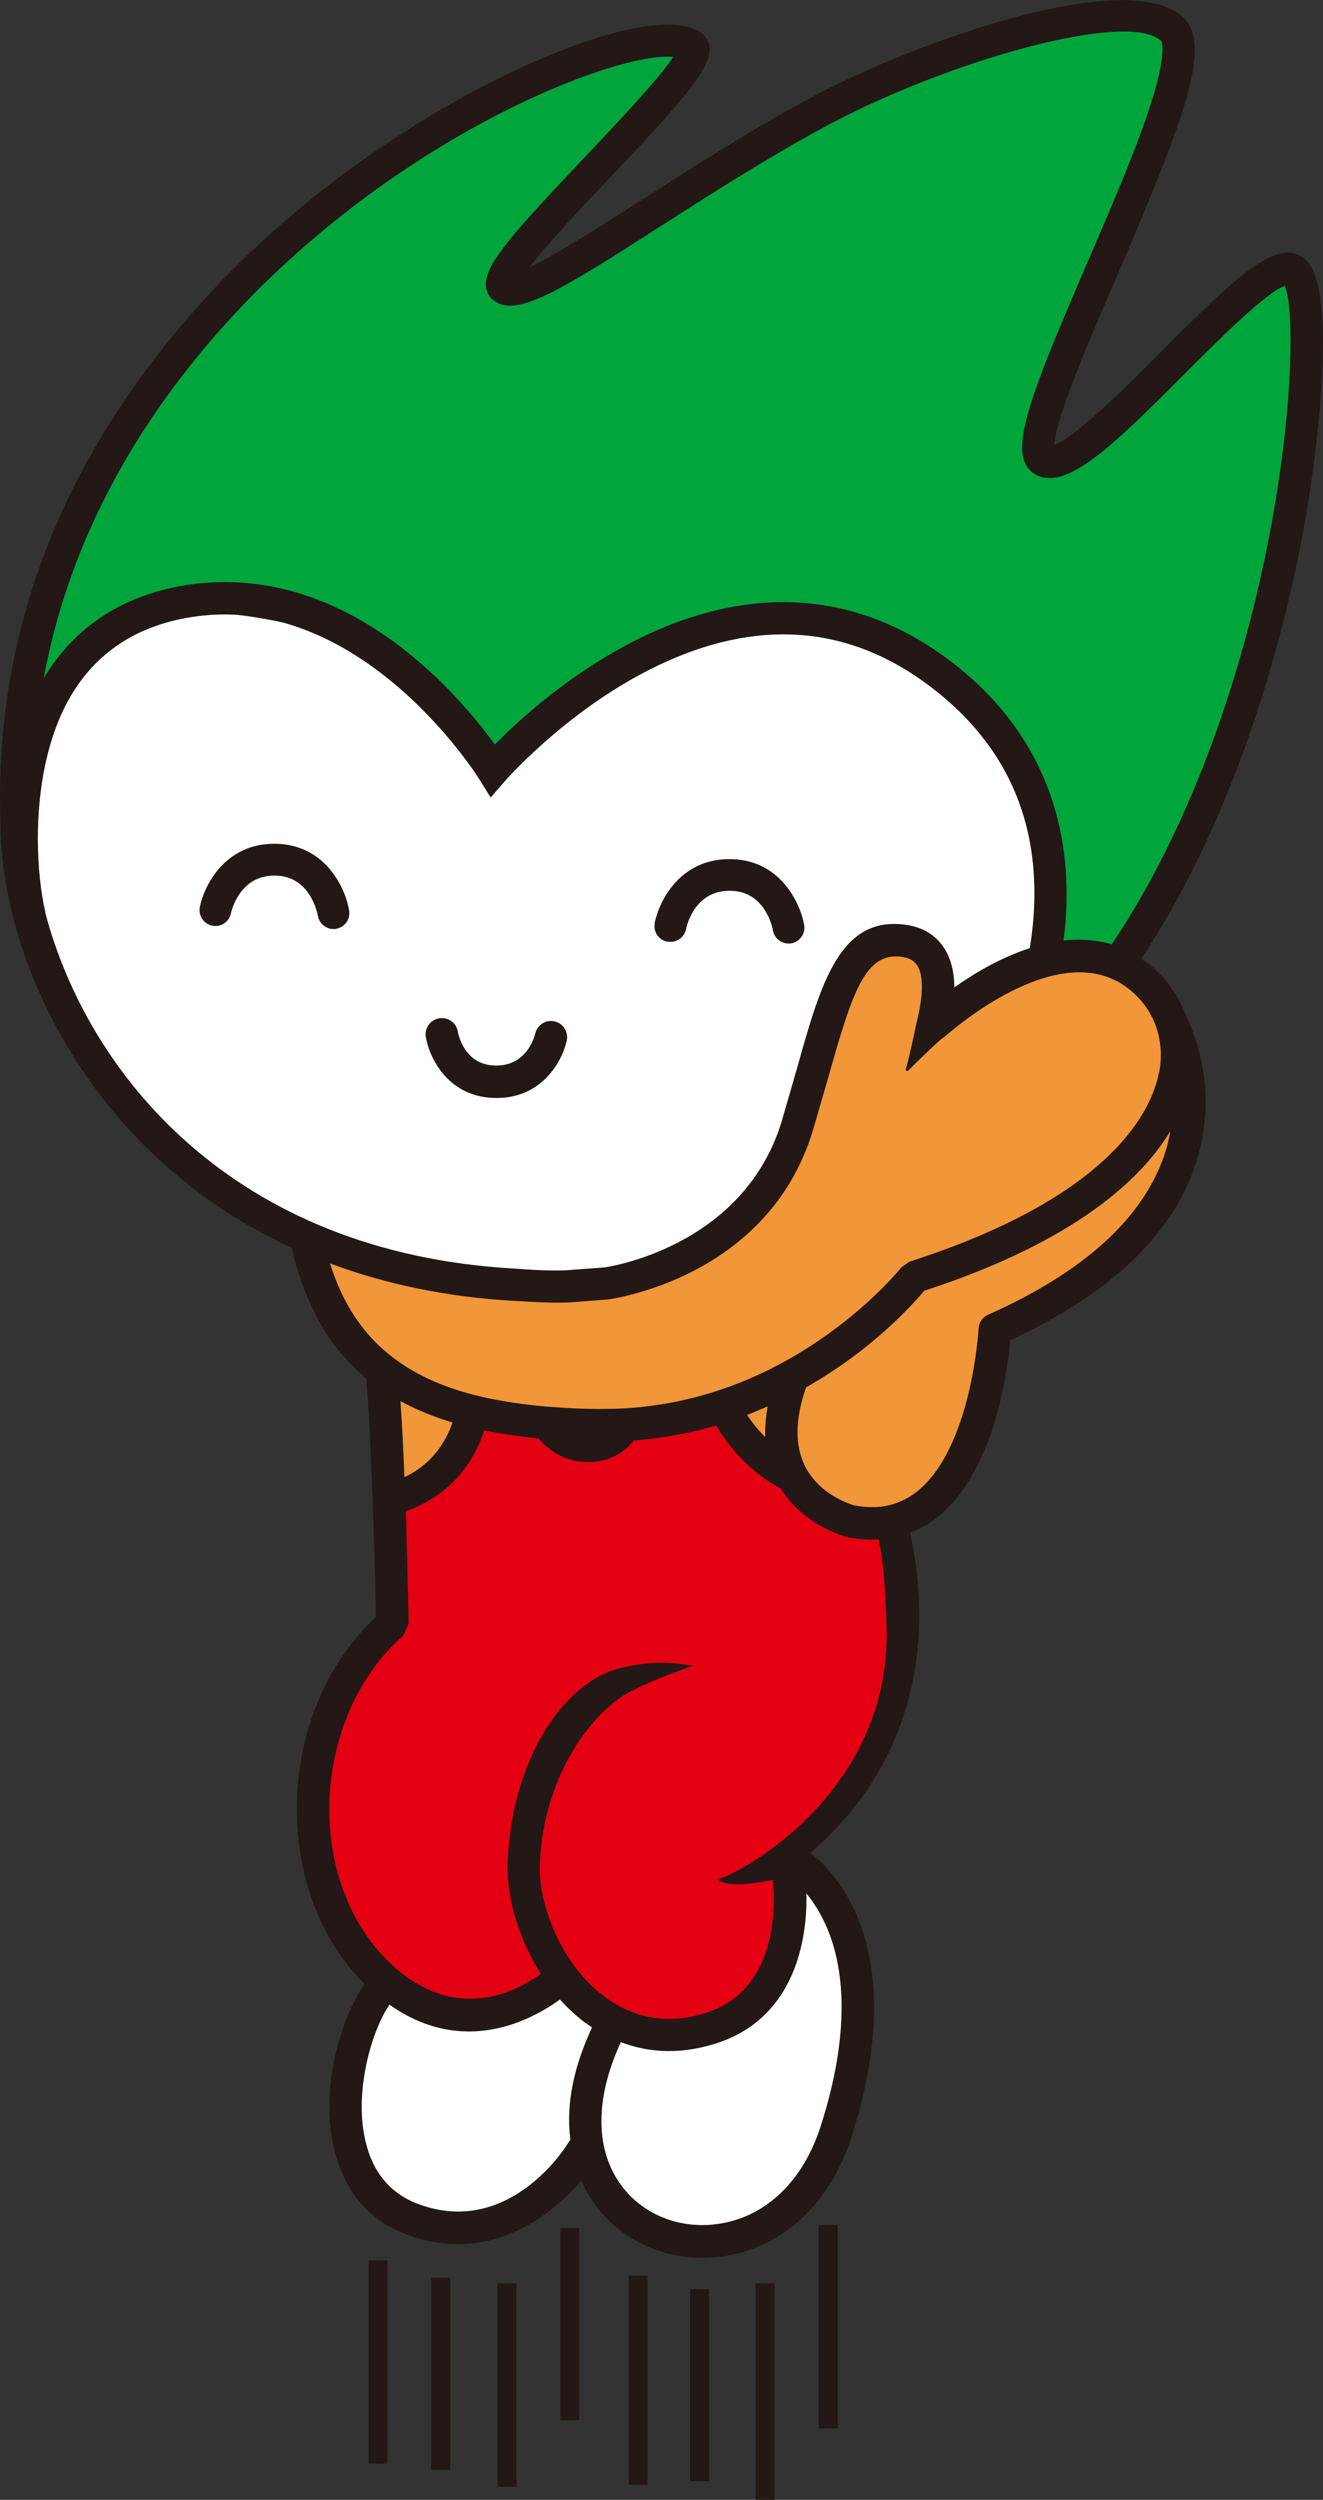 <?xml version="1.0" encoding="UTF-8"?><svg id="_レイヤー_2" xmlns="http://www.w3.org/2000/svg" viewBox="0 0 112.54 212.64"><rect x="0" y="0" width="112.54" height="212.64" fill="#333333" stroke="none"/><defs><style>.cls-1{fill:#231815;}.cls-1,.cls-2,.cls-3,.cls-4,.cls-5{stroke-width:0px;}.cls-2{fill:#f19639;}.cls-3{fill:#00a53c;}.cls-4{fill:#e40012;}.cls-5{fill:#fff;}</style></defs><g id="_レイヤー_1-2"><path class="cls-5" d="M46.68,168.31s-1.49,2.65-5.46,2.65-9.27-1.82-9.27-1.82c0,0-5.13,10.1-1.33,16.38,3.59,5.93,12.91,4.3,14.9,2.15,1.98-2.15,4.3-4.64,4.3-4.64,0,0,3.64,8.11,9.1,7.95,5.46-.16,11.92-5.46,12.91-13.24.99-7.78,0-12.75-.83-14.9-.83-2.15-3.31-3.81-3.31-3.81,0,0,.34,5.95-2.81,10.59-3.14,4.64-6.79,4.47-10.6,3.48-3.81-1-7.61-4.8-7.61-4.8Z"/><path class="cls-5" d="M28.05,107.47S3.77,93.67,2.35,78.44c-.86-9.12,2.85-24.74,9.52-26.17,6.66-1.43,21.36,2.29,23.29,4.95,1.93,2.66,5.6,9.03,5.6,9.03,0,0,16.32-13.98,23.93-13.98s19.99,5.71,22.37,12.37c2.38,6.67,1.9,16.18,1.9,16.18l-11.04,6.31s1.52-7.73-2.28-8.21c-3.81-.48-7.14,18.08-9.52,20.46-2.38,2.38-7.62,8.57-13.33,9.52-6.57,1.09-7.06.9-24.74-1.43Z"/><path class="cls-4" d="M74.99,128.34l-.2-.63-.65.02c-9.36.29-12.79-6.71-13.83-9.73l-.27-.79-.8.25c-1.26.39-2.59.71-3.93.96l-.6.11-.1.6c-.18,1.09-1.04,4.65-4.47,4.69-3.52.03-4.82-3.72-5.05-4.47l-.16-.55-3.95-.44-.12.86c-.64,5.95-4.45,8.11-6.66,8.87l-.6.21.27,10.21-.14.32c-3.91,3.38-6.38,8.88-6.6,14.69-.2,5.61,1.67,10.83,5.15,14.3,6.44,6.44,12.68,2.56,14.45,1.22l.63-.48s-.42-.52,3.5,2.44c2.85,2.14,6.06,2.67,9.55,1.56,5.54-1.75,6.9-7.58,6.34-12.45l-.16-1.38s9.63-8.9,10-17.71c.19-4.67-.97-10.71-1.59-12.67Z"/><path class="cls-3" d="M110.56,24.24l-.3-.62-.67.15c-1.46.34-4.42,3.1-9.03,7.74-5.02,5.05-9.36,9.39-11.48,8.49l-.6-.65c-.8-1.99,2.04-8.58,5.34-16.21,1.88-4.37,3.82-8.88,5.08-12.56.93-2.73,1.88-6.21,1.08-7.27l-.05-.05-.06-.05c-3.57-3.34-20.02,1.96-29.34,6.94-5.13,2.73-10.17,5.97-14.62,8.82-7.49,4.81-11.47,7.27-12.87,6.26l-.31-.57v-.08c0-1.45,3.11-4.82,8.2-10.19,2.77-2.92,6.57-6.93,7.68-8.76l.68-1.12-1.3-.18c-4.71-.67-24.23,6.57-39.05,22.96-8.61,9.53-13.97,20.09-15.91,31.39l1.61.56.37-.65c2.27-3.79,5.7-6.21,10.2-7.2,6.75-1.48,13.64.53,19.95,5.84,3.26,2.74,5.56,5.69,6.65,7.2l.6.84.72-.74c1.97-2.02,6.09-5.82,11.53-8.61,9.89-5.1,19.31-4.22,27.25,2.51,6.85,5.81,9.53,14.03,7.74,23.75-.4,2.18-1.02,4.42-1.84,6.66l1.45.87c2.03-2.26,3.99-4.73,5.83-7.35,11.8-16.82,16.09-40.85,16.09-52.9,0-2.61-.21-4.37-.62-5.22Z"/><path class="cls-2" d="M50.26,109.52h0v-.03h.01v.03ZM99.43,92.33c.13-.42.21-.79.27-1.11.1-.55.15-1.1.15-1.64,0-2.54-1.1-4.8-3.09-6.38l-1.06-.71-.23-.12-.26.02-.23-.03-.25-.33-.24-.06c-6.38-2.14-13.72,5.09-14.04,5.4l-.5.05-.18-.48c.36-1.1.77-3.61-.21-5.17-.52-.83-1.4-1.35-2.61-1.52-4.04-.57-5.32,4-7.27,10.91l-1.33,4.59c-3.53,11.61-16.04,13.58-16.57,13.65h-.02l-.92.09h-.49s-.05.3-.05.3v-.28h-.01v-.02h0l-.08-.03-.02.05h-.14c-2.07.13-4.15.13-6.21,0-5.51-.3-10.73-1.37-15.51-3.18l-1.65-.63.52,1.69c1.19,3.85,3.15,6.77,6.06,8.89v.1c.21,1.98.39,4.98.55,8.94l.05,1.26,1.16-.51c1.6-.72,4.26-2.51,5.12-6.69,3.08.81,6.72,1.22,11.01,1.27,5.31.05,9.92-1.21,13.76-2.95l.27.63-.44.19-2.23.94.23.77c.25.77.71,1.93,1.47,3.19l1.6-.56c-.13-.95-.09-1.99.09-3.06.24.51.42,1,.42,1.42,0,1.47.28,2.8.82,3.97,1.51,3.21,4.62,4.23,4.97,4.34h.04s.04.02.04.02c2.46.51,4.53,0,6.32-1.56,5.27-4.59,6.06-14.16,6.08-14.66l.46-.69c8.7-4.31,13.91-8.46,15.92-15,.17-.53-.68-2.92-1.55-5.3Z"/><path class="cls-1" d="M31.35,209.57h1.62v-17.3h-1.62v17.3ZM36.68,210.1h1.62v-16.34h-1.62v16.34ZM42.31,211.53h1.62v-17.3h-1.62v17.3ZM47.66,205.86h1.61v-16.35h-1.61v16.35ZM53.48,211.36h1.61v-17.78h-1.61v17.78ZM58.7,211.06h1.62v-16.34h-1.62v16.34ZM64.27,212.64h1.61v-18.41h-1.61v18.41ZM69.64,206.56h1.62v-17.3h-1.62v17.3ZM48.21,88.51c.16-.73-.31-1.47-1.04-1.63-.73-.17-1.47.3-1.64,1.03-.07.3-.76,2.9-3.59,2.72-2.45-.16-2.95-2.62-3-2.9-.13-.74-.84-1.24-1.59-1.11-.74.13-1.25.83-1.13,1.57.27,1.69,1.78,4.94,5.53,5.19,4.21.29,6.07-3.05,6.46-4.86ZM112.54,29.24c0-3.94-.52-6.37-1.54-7.21-2.29-1.9-5.74,1.37-12.14,7.81-2.59,2.6-7.36,7.39-9.18,8,.1-2.26,3.24-9.54,5.35-14.4,4.47-10.38,6.6-15.9,6.6-19.21,0-1.24-.31-2.13-.96-2.74-4.79-4.48-23.12,2.25-31.41,6.67-5.2,2.77-10.27,6.03-14.74,8.89-3.25,2.08-7.23,4.64-9.51,5.7,1.54-2,4.66-5.3,6.78-7.54,6.09-6.42,8.57-9.22,8.57-10.99v-.24c-.09-.54-.38-1-.83-1.28-3.08-1.88-11.08.92-17.54,4.18-5.36,2.7-15.71,8.74-24.79,18.79C5.79,38.28,0,52.49,0,67.87l.05,2.85c.27,8.6,4.27,17.99,10.71,25.12,3.92,4.34,8.66,7.81,14.09,10.32l.04.28c1.13,4.72,3.19,8.26,6.26,10.8.37,4.13.69,13.39.83,20.3-4.05,3.76-6.5,9.4-6.72,15.49v.91c-.01,5.75,2.06,11.12,5.67,14.73l.09.09c-1.45,2.03-3,6.14-3,10.43,0,1.21.12,2.44.41,3.63.84,3.58,3.01,6.1,6.26,7.29,7.69,2.81,13.13-2.69,14.75-4.64.35.8.78,1.54,1.3,2.22,2.53,3.33,6.78,4.93,11.09,4.19,4.97-.87,8.85-4.57,10.63-10.18,1.36-4.3,1.89-7.92,1.89-10.93,0-8.11-3.8-11.92-5.42-13.17,7.27-6.2,9.04-13.78,9.24-19.05l.02-1.17c0-2.3-.25-4.64-.77-6.99.81-.31,1.57-.74,2.27-1.29,4.88-3.84,6.02-12.46,6.25-15.09,8.41-3.9,13.71-8.9,15.72-14.86.59-1.75.89-3.57.89-5.41,0-4.08-1.47-6.95-1.64-7.26-.61-1.75-1.72-3.31-3.21-4.49l-.48-.32-.15-.1c8.48-12.79,12.26-28.19,13.76-36.25.82-4.41,1.7-10.95,1.7-16.06ZM3.86,77.59c-.38-1.62-.64-3.83-.64-6.28,0-4,.72-8.61,2.85-12.19,2.02-3.38,5.08-5.53,9.1-6.42,15.01-3.3,25.48,13.38,25.58,13.55l.99,1.59,1.22-1.41c.05-.06,5.06-5.77,12.14-9.39,9.31-4.77,17.79-3.99,25.22,2.31,5.1,4.33,7.67,9.9,7.67,16.61,0,1.51-.13,3.07-.39,4.69-2.57.83-4.88,2.25-6.42,3.34,0-1.31-.29-2.42-.83-3.29-.71-1.14-1.86-1.84-3.32-2.04-5.59-.76-7.2,4.96-9.23,12.2l-1.31,4.54c-3.29,10.78-14.95,12.4-15.08,12.41l-3.34.25c-1.48.03-2.38-.02-3.43-.09l-.86-.06c-23.92-1.33-36.31-16.53-39.94-30.31ZM48.41,180.3c0,.58.04,1.15.11,1.71l-.25.37c-.2.32-4.99,7.92-12.64,5.12-2.37-.87-3.9-2.66-4.53-5.33-.23-.95-.33-1.95-.33-2.95,0-3.48,1.19-7,2.36-8.7,6.35,4.5,12.2,1.24,14.5-.44.65.72,1.35,1.37,2.07,1.92l.66.46c-1.31,2.82-1.95,5.41-1.95,7.85ZM71.59,170.72c0,2.74-.48,6.08-1.77,10.11-1.46,4.6-4.55,7.63-8.47,8.3-3.29.57-6.52-.63-8.43-3.14-1.17-1.54-1.76-3.43-1.76-5.54s.55-4.34,1.65-6.74c2.54.97,5.25,1.01,8.06.12,6.92-2.18,7.73-9.15,7.73-12.25v-.51c1.35,1.64,2.99,4.64,2.99,9.66ZM61.19,159.8l-.15.05.12.11s.82.76,4.57-.06c.04.35.09.93.09,1.67,0,2.91-.74,8.06-5.77,9.65-3.19,1-6.1.53-8.68-1.42-3.66-2.76-5.54-7.77-5.45-11.08.18-6.69,3.56-12.01,6.82-14.3,1.63-1.15,5.79-2.58,5.83-2.59l.37-.12-.38-.07c-3.67-.66-6.71.53-6.74.55-4.88,1.99-8.43,8.76-8.64,16.46v.29c0,2.82,1.06,6.21,2.82,8.96-1.69,1.26-7.29,4.62-13.1-1.19-3.12-3.13-4.88-7.74-4.88-12.78v-.8c.22-5.56,2.56-10.78,6.28-13.99l.47-1.04-.24-9.55c1.91-.67,5.22-2.43,6.66-6.88,1.43.29,2.98.52,4.61.68,1.17,1.35,2.61,2.03,4.29,2.01,1.56,0,2.85-.63,3.84-1.84,2.35-.17,4.7-.6,6.99-1.26,1.42,2.35,3.26,4.16,5.49,5.35,1.98,3.2,5.54,4.11,5.69,4.14l.07.02c.87.17,1.74.23,2.57.18.39,1.8.6,4.2.68,7.57.32,13.3-11.31,20.28-14.21,21.29ZM34.06,119.18c1.32.72,2.8,1.33,4.43,1.82-.92,2.68-2.7,4.01-4.09,4.65-.1-2.56-.21-4.73-.34-6.47ZM65.1,122.25c-.57-.57-1.09-1.19-1.55-1.89l1.75-.72c-.13.75-.21,1.48-.21,2.19v.42ZM99.56,96.17c-.12.72-.29,1.43-.52,2.1-1.84,5.39-6.88,9.95-14.98,13.56-.48.21-.79.67-.82,1.19,0,.1-.59,10.21-5.27,13.88-.42.33-.87.6-1.36.81-.77.34-1.6.5-2.48.49-.44,0-.91-.05-1.4-.14h-.05c-.29-.09-2.9-.86-4.16-3.26l-.12-.25c-.37-.81-.56-1.73-.56-2.73,0-1.14.24-2.43.73-3.81,5.63-3.19,9.09-7.06,10.04-8.21,13.07-4.26,18.61-9.67,20.97-13.63ZM98.59,91.2c-.54,2.97-3.68,10.49-21.23,16.12l-.67.47c-.05.06-5.36,6.74-14.55,10.13-.79.29-1.6.54-2.4.77-1.51.43-3.05.73-4.56.92-.92.12-1.85.19-2.76.22l-1.39.02c-1.33,0-2.61-.06-3.81-.15-1.02-.07-2-.17-2.9-.29-.92-.12-1.81-.27-2.66-.45-.89-.18-1.73-.39-2.49-.63-2.13-.66-3.92-1.52-5.45-2.64-.84-.61-1.61-1.3-2.29-2.06-1.48-1.67-2.58-3.69-3.36-6.16,4.8,1.79,10.04,2.87,15.59,3.18l.83.05c1.07.06,2.08.13,3.7.1h.07s3.42-.26,3.42-.26c.14-.02,13.62-1.72,17.46-14.36l1.33-4.58c2.03-7.2,3.13-10.63,6.21-10.21.86.11,1.19.49,1.36.77.77,1.22.18,3.89-.11,4.98,0,.03-.59,2.87-.9,3.88l.17.1c.74-.74,2.73-2.69,3.04-2.85l.15-.12c2.33-2,10.34-8.2,15.63-4.03,2.15,1.7,3.1,4.29,2.59,7.09ZM94.57,80.33c-1.27-.38-2.65-.48-4.1-.33.17-1.34.26-2.65.26-3.94,0-7.54-2.93-13.98-8.62-18.81-8.26-7.01-18.05-7.93-28.32-2.64-5.48,2.83-9.65,6.64-11.7,8.72-1.13-1.57-3.46-4.53-6.74-7.28-6.54-5.51-13.72-7.59-20.77-6.04-4.79,1.06-8.45,3.64-10.87,7.7v.02c2-10.86,7.21-21.03,15.52-30.23C33.67,11.53,52.44,4.37,57.27,4.84c-1.17,1.82-4.94,5.8-7.47,8.47-6.14,6.48-8.47,9.1-8.47,10.85v.17c.05.52.3.97.72,1.26,1.92,1.39,5.45-.77,13.96-6.23,4.43-2.84,9.45-6.06,14.55-8.79,10.05-5.35,25.35-9.76,28.23-7.08,0,0,.1.17.1.7,0,.81-.23,2.45-1.33,5.65-1.25,3.65-3.18,8.13-5.05,12.47-3.45,8-5.56,13.03-5.56,15.75,0,.49.07.89.2,1.22.22.55.61.96,1.12,1.18,2.6,1.11,6.27-2.4,12.54-8.7,2.61-2.62,6.95-6.97,8.49-7.44.3.72.48,2.38.48,4.64,0,11.55-4.06,34.76-15.21,51.37ZM56.77,80.09c.73.15,1.44-.33,1.59-1.06.07-.35.79-3.43,3.96-3.25,2.84.15,3.41,3.24,3.43,3.37.13.73.84,1.22,1.56,1.09.73-.13,1.22-.82,1.1-1.55-.32-1.84-1.97-5.38-5.95-5.6-4.47-.25-6.38,3.45-6.77,5.43l-.02.26c0,.63.44,1.2,1.09,1.32ZM23.82,71.79c-4.47-.3-6.42,3.37-6.82,5.36-.15.72.32,1.43,1.04,1.59.73.15,1.45-.31,1.6-1.04.08-.35.84-3.42,4.01-3.21,2.8.19,3.37,3.28,3.39,3.41.13.73.82,1.23,1.55,1.11.73-.13,1.23-.82,1.11-1.55-.29-1.84-1.91-5.4-5.88-5.67Z"/></g></svg>